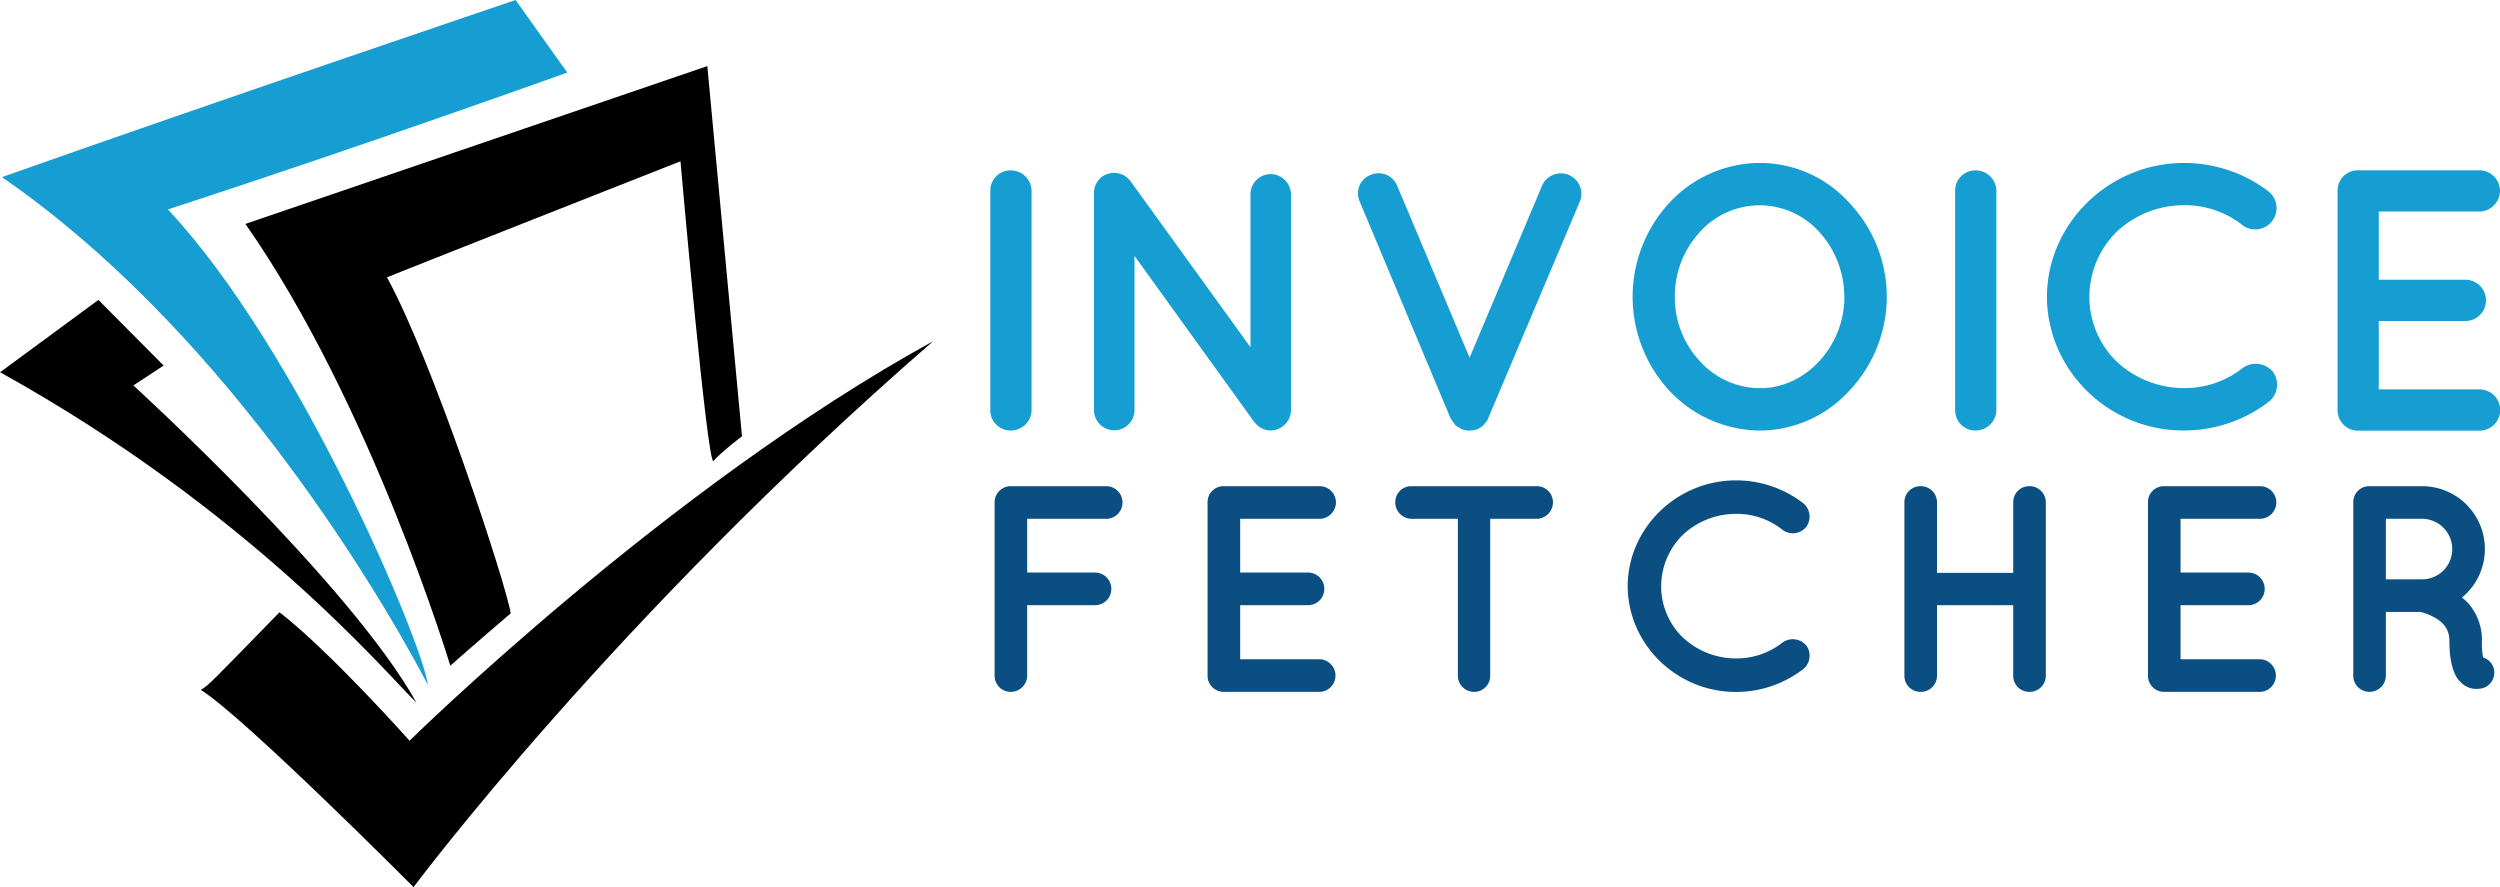 <?xml version="1.0" encoding="UTF-8"?> <svg xmlns="http://www.w3.org/2000/svg" id="Layer_1" data-name="Layer 1" viewBox="0 0 1017.05 360.89"><path id="Shape_1" d="m453.64 274 12.31-8.1-26.53-26.7-40 29.43C501.05 325 556.47 391.07 568.82 403.07 541.54 354.11 453.64 274 453.64 274Z" class="cls-1" data-name="Shape 1" transform="translate(-399.38 -117.19)"></path><path id="Shape_2" fill="#169dd1" fill-rule="evenodd" d="m630.15 146.71-21-29.52s-123.88 41.93-209 72.06C486.68 248.78 549.34 350 573.47 395.82c-2.36-17.6-52.47-136.56-105.78-193.42 80.37-26.19 162.46-55.69 162.46-55.69Z" data-name="Shape 2" transform="translate(-399.38 -117.19)"></path><path id="Shape_3" d="m687.13 144.08-187.91 64.2C550.44 281.5 582.57 388 582.57 388s12.12-10.68 24.57-21.28c-1.54-10.94-31.46-102.27-50.32-136.69 2.3-1.09 119.39-47.23 119.39-47.23s11 125.06 13.46 121.94 11.56-10.06 11.56-10.06Z" class="cls-1" data-name="Shape 3" transform="translate(-399.38 -117.19)"></path><path id="Shape_4" d="M566 418.53s-32.4-36.38-52.91-52.26c-27.78 28.45-28.66 29.59-32 31.57 17.86 11.25 86.54 80.25 86.54 80.25S648.66 369.17 779 256c-108.15 59.37-213 162.53-213 162.53Z" class="cls-1" data-name="Shape 4" transform="translate(-399.38 -117.19)"></path><path fill="#169dd1" d="M402.88 77.64a8.2 8.2 0 0 1 8.32-8.32 8.42 8.42 0 0 1 8.46 8.32v89.17a8.42 8.42 0 0 1-8.46 8.32 8.2 8.2 0 0 1-8.32-8.32Zm58.66 89.17a8.24 8.24 0 1 1-16.48 0v-88a8.17 8.17 0 0 1 3.33-6.95 8.34 8.34 0 0 1 11.49 1.81l48.84 67.59V79a8.23 8.23 0 0 1 8.16-8.17A8.36 8.36 0 0 1 525.2 79v87.81a8.39 8.39 0 0 1-8.32 8.32 8.2 8.2 0 0 1-6.2-3 4 4 0 0 1-.75-.9l-48.39-67.13Zm131.39 6.84a5.82 5.82 0 0 0-1-.76c0-.15-.16-.15-.16-.45a4.24 4.24 0 0 1-.75-.91.15.15 0 0 1-.15-.15 5.37 5.37 0 0 0-.76-1.21l-37-88.3a8.06 8.06 0 0 1 4.53-10.74 8.16 8.16 0 0 1 10.74 4.39l29.48 70 29.49-70a8.34 8.34 0 0 1 15.42 6.35l-37.35 88.3a4.54 4.54 0 0 1-.6 1.21c0 .15 0 .15-.15.15-.15.3-.61.6-.76.91a1.15 1.15 0 0 1-.3.45c-.3.3-.61.45-.91.76l-.3.15a8.52 8.52 0 0 1-1.21.75c-.15 0-.15 0-.3.16a3.53 3.53 0 0 0-1.21.3h-.3a5.77 5.77 0 0 1-1.52.15 5.2 5.2 0 0 1-1.51-.15h-.3a3.58 3.58 0 0 0-1.21-.3.15.15 0 0 0-.15-.16h-.15c-.31-.15-.91-.6-1.36-.9ZM752.3 82.47a55.55 55.55 0 0 1 0 76.51 49.52 49.52 0 0 1-36.14 16.18 51 51 0 0 1-37-16.18 56.36 56.36 0 0 1 0-76.51 50.44 50.44 0 0 1 37-16.17 49 49 0 0 1 36.14 16.17Zm-2 38.26a39.16 39.16 0 0 0-10.28-26.46 32.61 32.61 0 0 0-48.38 0 38.46 38.46 0 0 0-10.28 26.46 37.83 37.83 0 0 0 10.28 26.31 33.05 33.05 0 0 0 24.49 10.88c9.07 0 17.54-4.08 23.89-10.88a38.52 38.52 0 0 0 10.31-26.31Zm45.09-43.09a8.2 8.2 0 0 1 8.31-8.32 8.42 8.42 0 0 1 8.47 8.32v89.17a8.42 8.42 0 0 1-8.47 8.32 8.2 8.2 0 0 1-8.31-8.32Zm37.34 43.09c.15-29.94 25.25-54.28 55.49-54.43a56.56 56.56 0 0 1 34.93 11.79 8.68 8.68 0 0 1-10.59 13.72 37.63 37.63 0 0 0-24.34-8.32 40 40 0 0 0-27.21 10.89 37.27 37.27 0 0 0-11 26.31 36.76 36.76 0 0 0 11 26.31 40 40 0 0 0 27.21 10.88 38 38 0 0 0 24.34-8.31 9.17 9.17 0 0 1 12.1 1.66 8.92 8.92 0 0 1-1.51 12.09 56.57 56.57 0 0 1-34.93 11.8c-30.24.04-55.34-24.31-55.49-54.39Zm118.24 46.08v-89.2a8.2 8.2 0 0 1 8.32-8.32h49.44a8.39 8.39 0 0 1 8.31 8.32 8.52 8.52 0 0 1-8.31 8.46h-41v27.74h35.23a8.39 8.39 0 0 1 0 16.78h-35.23v27.83h41a8.39 8.39 0 0 1 0 16.78h-49c-.3 0-.3-.15-.3-.15l-.15.15a8.29 8.29 0 0 1-8.31-8.39Z"></path><path fill="#0b4f82" d="M404.62 274.88v-70.52a6.56 6.56 0 0 1 6.57-6.57h39.09a6.64 6.64 0 0 1 0 13.27h-32.4v21.87h27.85a6.64 6.64 0 0 1 0 13.27h-27.85v28.68a6.66 6.66 0 0 1-6.7 6.58 6.56 6.56 0 0 1-6.56-6.58Zm86.64 0v-70.52a6.48 6.48 0 0 1 6.57-6.57h39.09a6.63 6.63 0 0 1 6.57 6.57 6.73 6.73 0 0 1-6.57 6.7h-32.39v21.87h27.85a6.64 6.64 0 0 1 0 13.27h-27.85v22h32.39a6.64 6.64 0 0 1 0 13.27h-38.73c-.24 0-.24-.12-.24-.12l-.12.12a6.56 6.56 0 0 1-6.57-6.59Zm133.98-63.82h-19v63.82a6.49 6.49 0 0 1-6.58 6.58 6.56 6.56 0 0 1-6.57-6.58v-63.82h-18.88a6.66 6.66 0 0 1-6.58-6.7 6.48 6.48 0 0 1 6.58-6.57h51a6.55 6.55 0 0 1 6.57 6.57 6.73 6.73 0 0 1-6.54 6.7Zm36.93 27.37c.12-23.67 20-42.91 43.86-43a44.75 44.75 0 0 1 27.61 9.32 7.07 7.07 0 0 1 1.2 9.56 7 7 0 0 1-9.56 1.32 29.83 29.83 0 0 0-19.25-6.58 31.64 31.64 0 0 0-21.51 8.61 29.48 29.48 0 0 0-8.72 20.8 29 29 0 0 0 8.72 20.79 31.64 31.64 0 0 0 21.51 8.61 30.06 30.06 0 0 0 19.25-6.57 7.24 7.24 0 0 1 9.56 1.31 7.05 7.05 0 0 1-1.2 9.56 44.69 44.69 0 0 1-27.61 9.33c-23.9-.03-43.74-19.28-43.86-43.06Zm112.58 36.45v-70.52a6.48 6.48 0 0 1 6.58-6.57 6.58 6.58 0 0 1 6.69 6.57v28.69h31v-28.69a6.48 6.48 0 0 1 6.57-6.57 6.58 6.58 0 0 1 6.69 6.57v70.52a6.58 6.58 0 0 1-6.69 6.58 6.48 6.48 0 0 1-6.57-6.58V246.2h-31v28.68a6.58 6.58 0 0 1-6.69 6.58 6.49 6.49 0 0 1-6.58-6.58Zm99.08 0v-70.52a6.48 6.48 0 0 1 6.58-6.57h39.08a6.63 6.63 0 0 1 6.57 6.57 6.73 6.73 0 0 1-6.57 6.7H887.1v21.87h27.85a6.64 6.64 0 0 1 0 13.27H887.1v22h32.39a6.64 6.64 0 0 1 0 13.27h-38.72c-.24 0-.24-.12-.24-.12l-.12.12a6.56 6.56 0 0 1-6.58-6.59Zm140.56-3.34a6.6 6.6 0 0 1-4.18 8.36 10.57 10.57 0 0 1-2.64.36h-.11a8.71 8.71 0 0 1-4.66-1.31 11.74 11.74 0 0 1-3.83-4.19c-1.67-3.46-2.51-7.77-2.51-14.34a10.18 10.18 0 0 0-1.43-5.14 11.27 11.27 0 0 0-3.59-3.47 22.82 22.82 0 0 0-6.69-2.86h-14.13v25.93a6.66 6.66 0 0 1-6.69 6.58 6.55 6.55 0 0 1-6.57-6.58v-70.52a6.47 6.47 0 0 1 6.57-6.57h21.39a25.56 25.56 0 0 1 16.26 45.3 18.42 18.42 0 0 1 4.18 4.42 22.66 22.66 0 0 1 3.95 12.91 30 30 0 0 0 .48 7.05 6.44 6.44 0 0 1 4.2 4.07Zm-16.77-48.05a12.32 12.32 0 0 0-12.31-12.43h-14.69v24.62h14.7a12.26 12.26 0 0 0 12.3-12.19Z"></path></svg> 